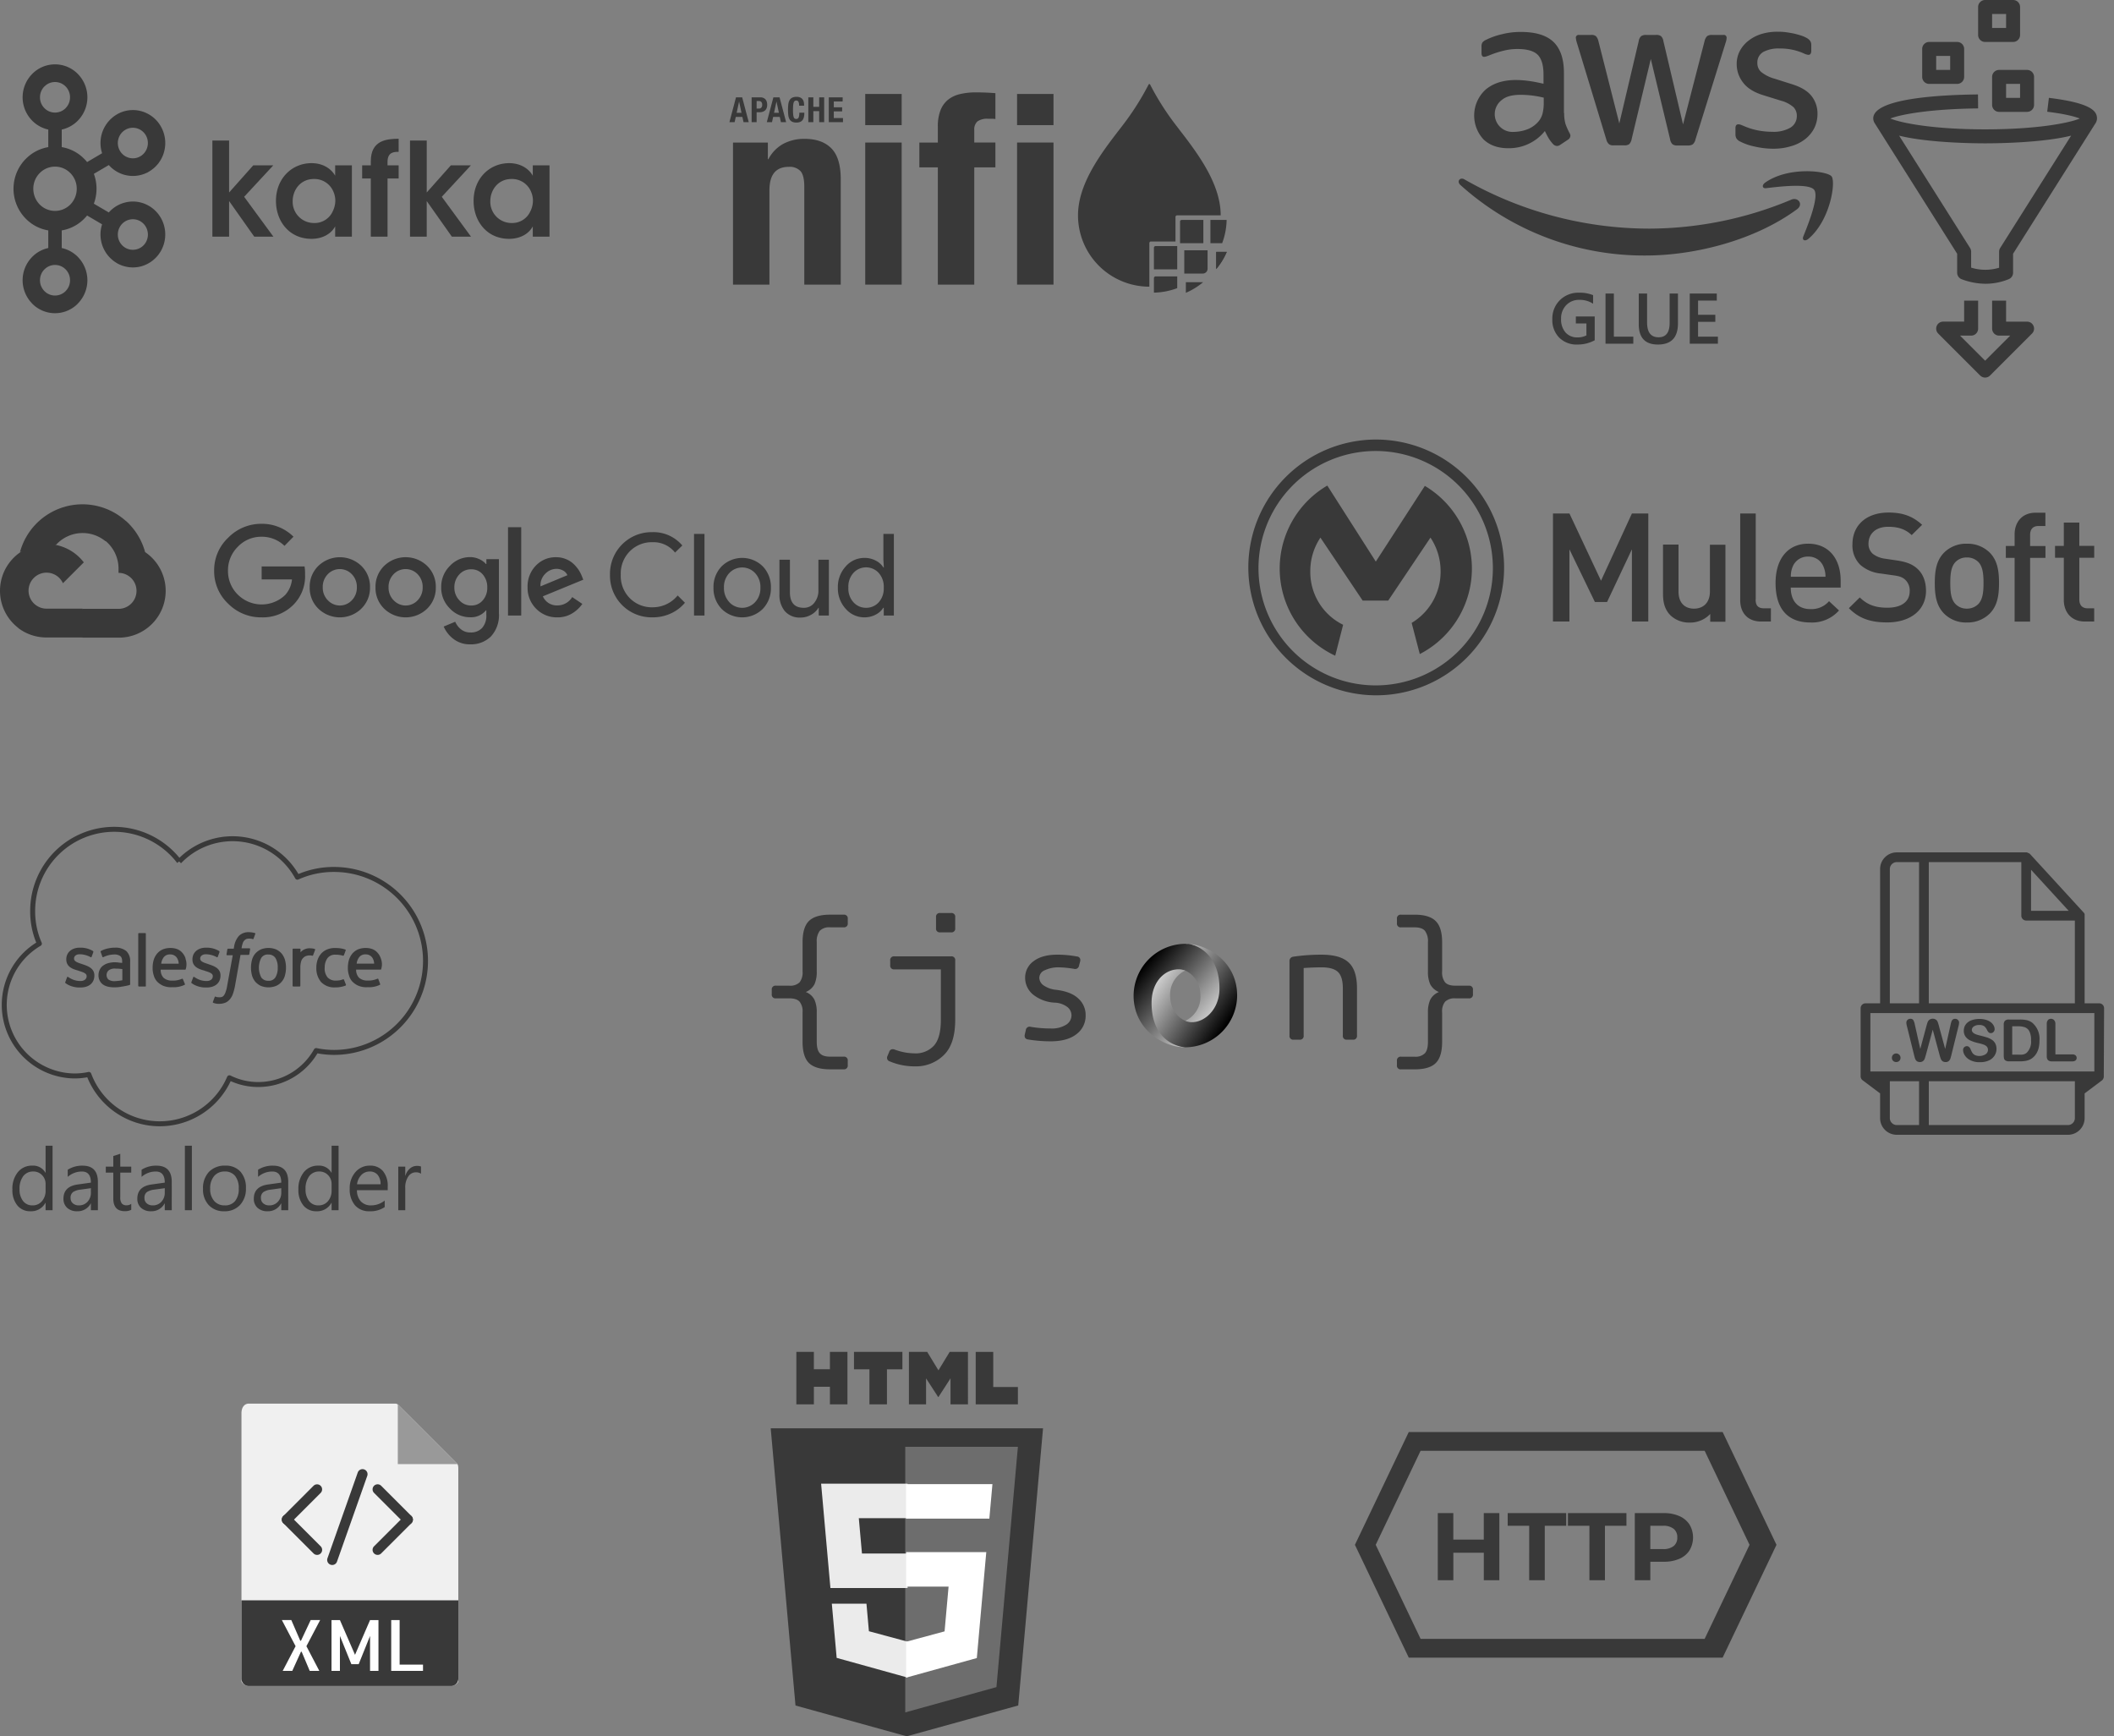 <?xml version="1.0" encoding="UTF-8"?> <svg xmlns="http://www.w3.org/2000/svg" xmlns:xlink="http://www.w3.org/1999/xlink" width="767" height="629.968" viewBox="0 0 767 629.968"><rect x="0" y="0" width="767" height="629.968" fill="#808080" stroke="none"/><defs><linearGradient id="linear-gradient" x1="0.158" y1="0.147" x2="0.91" y2="0.852" gradientUnits="objectBoundingBox"><stop offset="0"></stop><stop offset="1" stop-color="#fff"></stop></linearGradient><linearGradient id="linear-gradient-2" x1="0.821" y1="0.852" x2="-0.031" y2="0.148" xlink:href="#linear-gradient"></linearGradient><clipPath id="clip-path"><path id="Path_1946" data-name="Path 1946" d="M.473.38H314.918V93.17H.473Z" transform="translate(-0.473 -0.38)" fill="#393939"></path></clipPath></defs><g id="Group_605" data-name="Group 605" transform="translate(-167.857 -1162.499)"><g id="html" transform="translate(447.485 1653)"><path id="polygon3028" d="M527.379,100.62l-9,100.55-40.463,11.185-40.351-11.169L428.571,100.62Z" transform="translate(-428.571 -72.888)" fill="#393939"></path><path id="polygon3030" d="M609.938,227.257l33.082-9.172,7.783-87.191H609.938Z" transform="translate(-561.117 -96.465)" fill="#6d6d6d"></path><path id="polygon3032" d="M509.749,188.821h17.706V176.3H496.07l.3,3.358,3.076,34.49h28.008V201.637H510.892Z" transform="translate(-477.783 -128.488)" fill="#ebebeb"></path><path id="polygon3034" d="M522.911,336.333H510.347l1.754,19.652,25.638,7.117.058-.016V350.064l-.055.015L523.8,346.315Z" transform="translate(-488.171 -244.97)" fill="#ebebeb"></path><g id="Group_535" data-name="Group 535" transform="translate(9.302)"><path id="path3036" d="M462.32,0h6.36V6.284h5.82V0h6.361V19.03H474.5V12.657h-5.818V19.03h-6.36V0Z" transform="translate(-462.32)" fill="#393939"></path><path id="path3038" d="M545.215,6.31h-5.6V0h17.562V6.31h-5.6V19.03h-6.361V6.31Z" transform="translate(-518.701)" fill="#393939"></path><path id="path3040" d="M613.449,0h6.632l4.08,6.686L628.236,0h6.635V19.03h-6.334V9.6l-4.376,6.766h-.109L619.672,9.6v9.43h-6.223Z" transform="translate(-572.604)" fill="#393939"></path><path id="path3042" d="M702.658,0h6.362V12.739h8.945v6.29H702.658Z" transform="translate(-637.584)" fill="#393939"></path></g><path id="polygon3044" d="M609.781,280.733h15.412l-1.453,16.232-13.959,3.768v13.021l25.658-7.111.189-2.115,2.941-32.95.306-3.361H609.781Z" transform="translate(-560.659 -195.566)" fill="#fff"></path><path id="polygon3046" d="M609.781,188.79v.031h30.232l.251-2.813.57-6.345.3-3.358H609.781Z" transform="translate(-560.686 -128.335)" fill="#fff"></path></g><g id="salesforce" transform="translate(168.498 1462.494)"><path id="Path_2720" data-name="Path 2720" d="M75.173,110.072A28.2,28.2,0,0,1,64.091,107.8,28.493,28.493,0,0,1,48.9,92.3a25.714,25.714,0,0,1-4.614.419h-.065A26.678,26.678,0,0,1,30.383,43.437a29.738,29.738,0,0,1-2.2-11.455A30.5,30.5,0,0,1,58.634,1.432h.051A30.685,30.685,0,0,1,82.334,12.668a27.675,27.675,0,0,1,43.174,5.885,32.923,32.923,0,0,1,12.917-2.562,34.092,34.092,0,0,1,0,68.185,33.275,33.275,0,0,1-6.013-.561,25.055,25.055,0,0,1-21.446,12.213,24.377,24.377,0,0,1-10.044-2.134A28.417,28.417,0,0,1,75.173,110.072Zm-25.7-19.708a.9.9,0,0,1,.845.588,26.557,26.557,0,0,0,49.328,1.177.9.9,0,0,1,1.231-.454,22.537,22.537,0,0,0,10.083,2.35,23.249,23.249,0,0,0,20.206-11.86.9.9,0,0,1,.969-.442,31.446,31.446,0,0,0,6.291.65,32.288,32.288,0,1,0,0-64.576h-.129a31.167,31.167,0,0,0-12.8,2.732.9.9,0,0,1-1.16-.4,25.871,25.871,0,0,0-41.422-5.485l-.685-.654-.711.542a28.862,28.862,0,0,0-22.827-11.3h-.047A28.7,28.7,0,0,0,29.987,31.985a27.98,27.98,0,0,0,2.359,11.461.9.9,0,0,1-.37,1.139,24.874,24.874,0,0,0,12.261,46.33h.056a23.885,23.885,0,0,0,4.986-.53.911.911,0,0,1,.19-.023Z" transform="translate(-17.873 -1.432)" fill="#393939"></path><path id="Path_2721" data-name="Path 2721" d="M132.71,232.708a.3.3,0,0,0,.064.366c.3.183.549.366.851.549a9.1,9.1,0,0,0,4.576,1.035c3.113,0,5.059-1.648,5.059-4.33v-.064c0-2.5-2.2-3.359-4.274-4.031l-.229-.092c-1.529-.485-2.865-.915-2.865-1.95v-.064c0-.851.8-1.529,2.013-1.529a8.544,8.544,0,0,1,3.964,1.035.284.284,0,0,0,.4-.064v-.064c.064-.183.613-1.581.613-1.712a.348.348,0,0,0-.119-.366,8.711,8.711,0,0,0-4.512-1.218h-.3c-2.865,0-4.879,1.712-4.879,4.21v.064c0,2.627,2.2,3.478,4.275,4.031l.3.119c1.529.485,2.811.851,2.811,1.9v.064c0,.979-.852,1.712-2.2,1.712a7.328,7.328,0,0,1-4.031-1.163c-.247-.119-.366-.247-.485-.3a.285.285,0,0,0-.4.064v.064Z" transform="translate(-109.664 -176.369)" fill="#393939"></path><path id="Path_2722" data-name="Path 2722" d="M361.041,232.709a.3.3,0,0,0,.064.366c.3.183.549.366.852.549a9.1,9.1,0,0,0,4.577,1.035c3.113,0,5.059-1.648,5.059-4.33v-.064c0-2.5-2.2-3.359-4.275-4.031l-.22-.092c-1.529-.485-2.865-.915-2.865-1.949v-.064c0-.851.8-1.529,2.014-1.529a8.542,8.542,0,0,1,3.963,1.035.283.283,0,0,0,.4-.064v-.064c.064-.183.614-1.581.614-1.712a.349.349,0,0,0-.119-.366,8.721,8.721,0,0,0-4.512-1.218h-.3c-2.865,0-4.878,1.712-4.878,4.21v.064c0,2.627,2.2,3.478,4.274,4.031l.3.119c1.529.485,2.811.851,2.811,1.9v.064c0,.979-.851,1.712-2.2,1.712a7.329,7.329,0,0,1-4.031-1.163c-.247-.119-.366-.247-.485-.3a.285.285,0,0,0-.4.064v.064Z" transform="translate(-292.236 -176.369)" fill="#393939"></path><path id="Path_2723" data-name="Path 2723" d="M481.4,225.066a6.609,6.609,0,0,0-1.163-2.261,6.3,6.3,0,0,0-2.014-1.529,7.461,7.461,0,0,0-5.612,0,6.276,6.276,0,0,0-2.014,1.529,5.691,5.691,0,0,0-1.163,2.261,10.992,10.992,0,0,0,0,5.612,6.6,6.6,0,0,0,1.163,2.261,6.28,6.28,0,0,0,2.014,1.529,7.458,7.458,0,0,0,5.612,0,5.488,5.488,0,0,0,2.014-1.529,5.675,5.675,0,0,0,1.163-2.261,10.436,10.436,0,0,0,.366-2.81,10.072,10.072,0,0,0-.366-2.811m-2.627,2.81a6.456,6.456,0,0,1-.851,3.543,2.747,2.747,0,0,1-2.563,1.218,2.924,2.924,0,0,1-2.563-1.218,7.755,7.755,0,0,1,0-7.076,2.746,2.746,0,0,1,2.563-1.218,2.925,2.925,0,0,1,2.563,1.218,6.317,6.317,0,0,1,.851,3.543" transform="translate(-378.649 -176.781)" fill="#393939"></path><path id="Path_2724" data-name="Path 2724" d="M597.411,232.329a.246.246,0,0,0-.292-.183h0a7.154,7.154,0,0,1-1.217.366,9.973,9.973,0,0,1-1.4.119,4.008,4.008,0,0,1-2.993-1.1,4.979,4.979,0,0,1-1.1-3.6,5.691,5.691,0,0,1,.979-3.414,3.36,3.36,0,0,1,2.929-1.282,9.348,9.348,0,0,1,2.746.367.266.266,0,0,0,.3-.183c.247-.613.43-1.1.668-1.767a.247.247,0,0,0-.165-.3h0a9.4,9.4,0,0,0-1.767-.43,17.327,17.327,0,0,0-1.949-.119,7.4,7.4,0,0,0-2.929.549,5.971,5.971,0,0,0-2.134,1.529,6.806,6.806,0,0,0-1.282,2.261,8.457,8.457,0,0,0-.43,2.811,7.687,7.687,0,0,0,1.712,5.191,6.622,6.622,0,0,0,5.19,1.949,10.062,10.062,0,0,0,3.726-.668.284.284,0,0,0,.119-.3Z" transform="translate(-473.239 -176.841)" fill="#393939"></path><path id="Path_2725" data-name="Path 2725" d="M656.414,224.6a5.489,5.489,0,0,0-1.163-2.078,4.669,4.669,0,0,0-1.711-1.282,6.626,6.626,0,0,0-2.563-.485,7.181,7.181,0,0,0-2.929.549,5.69,5.69,0,0,0-2.014,1.529,7.01,7.01,0,0,0-1.217,2.316,10.373,10.373,0,0,0-.366,2.811,8.243,8.243,0,0,0,.43,2.811,5.207,5.207,0,0,0,1.282,2.261,6.935,6.935,0,0,0,2.2,1.465,7.53,7.53,0,0,0,3.232.485,9.231,9.231,0,0,0,4.457-.851c.119-.064.183-.119.064-.43l-.613-1.648a.2.2,0,0,0-.244-.147h-.064a8.31,8.31,0,0,1-3.662.668,4.47,4.47,0,0,1-3.048-1.034,4.139,4.139,0,0,1-1.035-2.93H656.3a.237.237,0,0,0,.247-.228h0a5.8,5.8,0,0,0-.119-3.78m-8.788,1.831a4.873,4.873,0,0,1,.732-2.078,2.747,2.747,0,0,1,2.5-1.281,2.857,2.857,0,0,1,2.5,1.281,4.377,4.377,0,0,1,.613,2.078Z" transform="translate(-518.877 -176.801)" fill="#393939"></path><path id="Path_2726" data-name="Path 2726" d="M302.935,224.6a5.492,5.492,0,0,0-1.163-2.078,4.663,4.663,0,0,0-1.711-1.281,6.628,6.628,0,0,0-2.563-.485,7.186,7.186,0,0,0-2.929.549,5.691,5.691,0,0,0-2.014,1.529,7.017,7.017,0,0,0-1.217,2.316,10.39,10.39,0,0,0-.366,2.81,8.232,8.232,0,0,0,.43,2.811,5.189,5.189,0,0,0,1.281,2.261,6.94,6.94,0,0,0,2.2,1.465,7.528,7.528,0,0,0,3.231.485,9.234,9.234,0,0,0,4.458-.851c.119-.064.183-.119.064-.43l-.687-1.629a.2.2,0,0,0-.243-.147h-.068a8.3,8.3,0,0,1-3.661.668,4.462,4.462,0,0,1-3.048-1.034,4.135,4.135,0,0,1-1.034-2.929h8.852a.237.237,0,0,0,.247-.228h0a5.794,5.794,0,0,0-.119-3.78m-8.787,1.83a4.887,4.887,0,0,1,.732-2.078,2.747,2.747,0,0,1,2.5-1.281,2.857,2.857,0,0,1,2.5,1.281,4.38,4.38,0,0,1,.613,2.078Z" transform="translate(-236.236 -176.801)" fill="#393939"></path><path id="Path_2727" data-name="Path 2727" d="M200.184,225.485c-.366,0-.8-.064-1.4-.064a9.082,9.082,0,0,0-2.2.3,5.638,5.638,0,0,0-1.831.851,3.734,3.734,0,0,0-1.282,1.465,4.455,4.455,0,0,0-.485,2.014,4.1,4.1,0,0,0,.43,2.014,3.658,3.658,0,0,0,1.163,1.4,5.035,5.035,0,0,0,1.83.8,9.02,9.02,0,0,0,2.317.247,12.911,12.911,0,0,0,2.682-.247c.851-.119,1.949-.367,2.261-.43a3.925,3.925,0,0,0,.613-.183.247.247,0,0,0,.183-.293v-8.109a4.99,4.99,0,0,0-1.4-3.908,6.173,6.173,0,0,0-4.092-1.218,10.511,10.511,0,0,0-2.38.247,8.66,8.66,0,0,0-2.746.979.274.274,0,0,0-.064.366l.613,1.712a.2.2,0,0,0,.243.147h.068a.192.192,0,0,0,.119-.064,9.313,9.313,0,0,1,3.818-.915,3.659,3.659,0,0,1,2.2.553c.485.366.733.915.733,2.134v.366l-1.4-.119m-3.478,6.224a1.679,1.679,0,0,1-.485-.549,2.28,2.28,0,0,1,.485-2.865,3.727,3.727,0,0,1,2.563-.613,16.2,16.2,0,0,1,2.38.183v4.031a15.868,15.868,0,0,1-2.38.3,3.952,3.952,0,0,1-2.563-.485" transform="translate(-157.888 -176.283)" fill="#393939"></path><path id="Path_2728" data-name="Path 2728" d="M552.55,221.851a.219.219,0,0,0-.1-.292h0a5.4,5.4,0,0,0-1.465-.247,4.426,4.426,0,0,0-2.26.366,3.862,3.862,0,0,0-1.465,1.1v-1.1a.266.266,0,0,0-.247-.247h-2.378a.266.266,0,0,0-.247.247v13.236a.266.266,0,0,0,.247.247h2.317a.266.266,0,0,0,.247-.247v-6.59a7.939,7.939,0,0,1,.3-2.316,2.75,2.75,0,0,1,.8-1.281,2.554,2.554,0,0,1,1.1-.668,3.923,3.923,0,0,1,2.142-.064.275.275,0,0,0,.3-.237h0c.183-.43.613-1.647.733-1.9" transform="translate(-438.867 -177.232)" fill="#393939"></path><path id="Path_2729" data-name="Path 2729" d="M415.215,192.424l-.851-.183a6.834,6.834,0,0,0-1.217-.119,4.878,4.878,0,0,0-3.726,1.344,7.705,7.705,0,0,0-1.767,4.031l-.119.613h-2.012a.321.321,0,0,0-.3.247l-.3,1.831a.265.265,0,0,0,.21.3h2.05l-2.014,11.039a11.388,11.388,0,0,1-.549,2.2,4.189,4.189,0,0,1-.613,1.281,1.557,1.557,0,0,1-.8.613,2.845,2.845,0,0,1-1.034.119c-.183,0-.485-.064-.733-.064a1.627,1.627,0,0,1-.484-.183.257.257,0,0,0-.3.119c-.064.183-.613,1.648-.668,1.767a.275.275,0,0,0,.119.366,6.3,6.3,0,0,0,.8.247,4.985,4.985,0,0,0,1.281.119,6.1,6.1,0,0,0,2.2-.366,4.279,4.279,0,0,0,1.648-1.163,6.139,6.139,0,0,0,1.162-1.95,20.755,20.755,0,0,0,.8-2.993L410,200.351h2.892a.321.321,0,0,0,.3-.247l.3-1.831a.266.266,0,0,0-.21-.3h-2.9a8.969,8.969,0,0,1,.485-2.014,2.166,2.166,0,0,1,.613-.915,2.559,2.559,0,0,1,.732-.485,4.744,4.744,0,0,1,.98-.119c.247,0,.549.064.732.064a1.219,1.219,0,0,1,.43.119c.3.064.3,0,.366-.119l.669-1.831c.064-.119-.119-.183-.183-.247" transform="translate(-323.38 -153.897)" fill="#393939"></path><path id="Path_2730" data-name="Path 2730" d="M267.755,212.911a.266.266,0,0,1-.247.247h-2.316a.266.266,0,0,1-.247-.247V194.02a.265.265,0,0,1,.247-.247h2.261a.265.265,0,0,1,.247.247v18.911Z" transform="translate(-215.427 -155.226)" fill="#393939"></path><path id="Path_1960" data-name="Path 1960" d="M16.448-6.206H13.916V-8.892h-.062A5.844,5.844,0,0,1,8.42-5.836,5.9,5.9,0,0,1,3.658-7.958,8.708,8.708,0,0,1,1.875-13.74a9.473,9.473,0,0,1,1.976-6.283,6.517,6.517,0,0,1,5.264-2.362,5.067,5.067,0,0,1,4.739,2.563h.062v-9.787h2.532Zm-2.532-7.148v-2.331a4.522,4.522,0,0,0-1.266-3.242,4.246,4.246,0,0,0-3.211-1.328,4.372,4.372,0,0,0-3.643,1.7,7.441,7.441,0,0,0-1.328,4.693A6.693,6.693,0,0,0,5.742-9.549,4.163,4.163,0,0,0,9.161-7.966,4.324,4.324,0,0,0,12.6-9.494,5.694,5.694,0,0,0,13.916-13.354ZM32.889-6.206H30.357v-2.47H30.3a5.3,5.3,0,0,1-4.863,2.84,5.2,5.2,0,0,1-3.7-1.25A4.332,4.332,0,0,1,20.4-10.405q0-4.431,5.218-5.156l4.739-.664q0-4.029-3.257-4.029a7.782,7.782,0,0,0-5.156,1.945V-20.9a9.8,9.8,0,0,1,5.372-1.482q5.573,0,5.573,5.9Zm-2.532-8-3.813.525a6.191,6.191,0,0,0-2.655.872,2.515,2.515,0,0,0-.9,2.215A2.413,2.413,0,0,0,23.819-8.7a3.191,3.191,0,0,0,2.2.733,4.064,4.064,0,0,0,3.111-1.32,4.716,4.716,0,0,0,1.227-3.342ZM44.992-6.361a4.881,4.881,0,0,1-2.362.494q-4.153,0-4.153-4.631v-9.355H35.76v-2.161h2.717v-3.859l2.532-.818v4.678h3.983v2.161H41.009v8.907a3.693,3.693,0,0,0,.54,2.269A2.156,2.156,0,0,0,43.34-8a2.662,2.662,0,0,0,1.652-.525Zm14.7.154H57.156v-2.47h-.062a5.3,5.3,0,0,1-4.863,2.84,5.2,5.2,0,0,1-3.7-1.25A4.332,4.332,0,0,1,47.2-10.405q0-4.431,5.218-5.156l4.739-.664q0-4.029-3.257-4.029a7.782,7.782,0,0,0-5.156,1.945V-20.9a9.8,9.8,0,0,1,5.372-1.482q5.573,0,5.573,5.9Zm-2.532-8-3.813.525a6.191,6.191,0,0,0-2.655.872,2.515,2.515,0,0,0-.9,2.215A2.413,2.413,0,0,0,50.618-8.7a3.191,3.191,0,0,0,2.2.733,4.064,4.064,0,0,0,3.111-1.32,4.716,4.716,0,0,0,1.227-3.342Zm9.834,8H64.458v-23.4H66.99Zm11.732.37a7.332,7.332,0,0,1-5.6-2.215,8.205,8.205,0,0,1-2.092-5.874,8.548,8.548,0,0,1,2.177-6.221,7.825,7.825,0,0,1,5.882-2.238,7.09,7.09,0,0,1,5.519,2.177A8.631,8.631,0,0,1,86.6-14.172a8.493,8.493,0,0,1-2.138,6.059A7.492,7.492,0,0,1,78.722-5.836Zm.185-14.418a4.815,4.815,0,0,0-3.859,1.66,6.816,6.816,0,0,0-1.42,4.577,6.446,6.446,0,0,0,1.436,4.431,4.879,4.879,0,0,0,3.844,1.621,4.628,4.628,0,0,0,3.774-1.59A6.9,6.9,0,0,0,84-14.079a7.018,7.018,0,0,0-1.32-4.569A4.608,4.608,0,0,0,78.907-20.254ZM101.955-6.206H99.424v-2.47h-.062A5.3,5.3,0,0,1,94.5-5.836a5.2,5.2,0,0,1-3.7-1.25,4.332,4.332,0,0,1-1.335-3.319q0-4.431,5.218-5.156l4.739-.664q0-4.029-3.257-4.029a7.782,7.782,0,0,0-5.156,1.945V-20.9a9.8,9.8,0,0,1,5.372-1.482q5.573,0,5.573,5.9Zm-2.532-8-3.813.525a6.191,6.191,0,0,0-2.655.872,2.515,2.515,0,0,0-.9,2.215A2.413,2.413,0,0,0,92.886-8.7a3.191,3.191,0,0,0,2.2.733A4.064,4.064,0,0,0,98.2-9.286a4.716,4.716,0,0,0,1.227-3.342Zm20.794,8h-2.532V-8.892h-.062a5.844,5.844,0,0,1-5.434,3.057,5.9,5.9,0,0,1-4.762-2.123,8.708,8.708,0,0,1-1.783-5.781,9.473,9.473,0,0,1,1.976-6.283,6.517,6.517,0,0,1,5.264-2.362,5.067,5.067,0,0,1,4.739,2.563h.062v-9.787h2.532Zm-2.532-7.148v-2.331a4.522,4.522,0,0,0-1.266-3.242,4.246,4.246,0,0,0-3.211-1.328,4.372,4.372,0,0,0-3.643,1.7,7.441,7.441,0,0,0-1.328,4.693,6.693,6.693,0,0,0,1.274,4.315,4.163,4.163,0,0,0,3.419,1.582,4.324,4.324,0,0,0,3.435-1.528A5.694,5.694,0,0,0,117.686-13.354Zm20.362-.123H126.887a5.913,5.913,0,0,0,1.42,4.075,4.9,4.9,0,0,0,3.736,1.436,7.767,7.767,0,0,0,4.909-1.76v2.377a9.175,9.175,0,0,1-5.511,1.513,6.681,6.681,0,0,1-5.264-2.154,8.814,8.814,0,0,1-1.914-6.059,8.644,8.644,0,0,1,2.092-6.013,6.707,6.707,0,0,1,5.195-2.323,5.943,5.943,0,0,1,4.8,2.007,8.367,8.367,0,0,1,1.7,5.573Zm-2.593-2.146a5.151,5.151,0,0,0-1.057-3.412,3.6,3.6,0,0,0-2.895-1.22,4.09,4.09,0,0,0-3.041,1.281,5.815,5.815,0,0,0-1.544,3.35Zm14.665-3.828a3.1,3.1,0,0,0-1.914-.509,3.231,3.231,0,0,0-2.709,1.528,7.066,7.066,0,0,0-1.088,4.168v8.058h-2.532V-22.014h2.532v3.257h.062a5.52,5.52,0,0,1,1.652-2.6,3.767,3.767,0,0,1,2.485-.934,4.133,4.133,0,0,1,1.513.216Z" transform="translate(1.984 145.311)" fill="#393939"></path></g><g id="Group_438" data-name="Group 438" transform="translate(697.096 1162.499)"><g id="Group_437" data-name="Group 437" transform="translate(0 11.506)"><path id="Path_2417" data-name="Path 2417" d="M94.75,139.593a13.666,13.666,0,0,0,.5,4.02,24.175,24.175,0,0,0,1.445,3.252,1.965,1.965,0,0,1,.316,1.039,1.788,1.788,0,0,1-.858,1.355l-2.845,1.9a2.166,2.166,0,0,1-1.174.406,2.078,2.078,0,0,1-1.355-.632,13.973,13.973,0,0,1-1.626-2.123c-.452-.768-.9-1.626-1.4-2.665a16.684,16.684,0,0,1-13.278,6.233c-3.794,0-6.82-1.084-9.033-3.252a12.741,12.741,0,0,1,.768-17.976c2.755-2.349,6.413-3.523,11.065-3.523a35.756,35.756,0,0,1,4.787.361c1.671.226,3.387.587,5.194.994v-3.3c0-3.433-.723-5.826-2.123-7.226-1.445-1.4-3.884-2.078-7.361-2.078a20.552,20.552,0,0,0-4.879.587,35.986,35.986,0,0,0-4.877,1.536,13.016,13.016,0,0,1-1.581.587,2.77,2.77,0,0,1-.723.135c-.632,0-.948-.452-.948-1.4V115.61a2.858,2.858,0,0,1,.316-1.581,3.378,3.378,0,0,1,1.265-.948,26.005,26.005,0,0,1,5.69-2.032,27.389,27.389,0,0,1,7.046-.858c5.374,0,9.3,1.219,11.833,3.658,2.484,2.439,3.749,6.142,3.749,11.111v14.633Zm-18.336,6.865a14.637,14.637,0,0,0,4.652-.813,10.064,10.064,0,0,0,4.291-2.891,7.169,7.169,0,0,0,1.536-2.891,16.214,16.214,0,0,0,.452-3.929v-1.9a37.708,37.708,0,0,0-4.155-.768A34.031,34.031,0,0,0,78.942,133c-3.026,0-5.239.587-6.729,1.807a6.453,6.453,0,0,0,4.2,11.653Zm36.267,4.878a2.521,2.521,0,0,1-1.716-.452,3.681,3.681,0,0,1-.948-1.761L99.4,114.21a7.911,7.911,0,0,1-.4-1.81.991.991,0,0,1,1.084-1.129h4.426a2.5,2.5,0,0,1,1.761.452,3.7,3.7,0,0,1,.9,1.761l7.588,29.9,7.046-29.9a3.168,3.168,0,0,1,.858-1.761,3.107,3.107,0,0,1,1.807-.452h3.613a2.718,2.718,0,0,1,1.807.452,3.043,3.043,0,0,1,.858,1.761l7.136,30.26,7.814-30.26a3.873,3.873,0,0,1,.9-1.761,2.947,2.947,0,0,1,1.761-.452h4.2a1,1,0,0,1,1.129,1.129,4.5,4.5,0,0,1-.09.723,6.424,6.424,0,0,1-.316,1.129L142.4,149.168a3.463,3.463,0,0,1-.948,1.761,2.89,2.89,0,0,1-1.716.452H135.85a2.718,2.718,0,0,1-1.807-.452,3.2,3.2,0,0,1-.858-1.807l-7-29.131-6.955,29.086a3.525,3.525,0,0,1-.858,1.807,2.8,2.8,0,0,1-1.807.452Zm58.037,1.219a29.887,29.887,0,0,1-6.955-.813,20.546,20.546,0,0,1-5.194-1.807,3.254,3.254,0,0,1-1.4-1.265,3.188,3.188,0,0,1-.271-1.265v-2.3c0-.948.361-1.4,1.039-1.4a2.557,2.557,0,0,1,.813.136c.271.09.677.271,1.129.452a24.566,24.566,0,0,0,4.968,1.581,27.123,27.123,0,0,0,5.375.542,12.186,12.186,0,0,0,6.594-1.49,4.864,4.864,0,0,0,2.349-4.291,4.4,4.4,0,0,0-1.219-3.162,11.332,11.332,0,0,0-4.562-2.349l-6.549-2.032c-3.3-1.039-5.736-2.574-7.226-4.607a10.761,10.761,0,0,1-2.258-6.549,10.052,10.052,0,0,1,1.219-5.013,11.613,11.613,0,0,1,3.252-3.7,14.334,14.334,0,0,1,4.7-2.349,19.684,19.684,0,0,1,5.691-.768,22.671,22.671,0,0,1,3.026.181c1.039.135,1.987.316,2.936.5.9.226,1.761.452,2.574.723a9.863,9.863,0,0,1,1.9.813A3.906,3.906,0,0,1,184,113.442a2.434,2.434,0,0,1,.406,1.49v2.123c0,.948-.361,1.445-1.039,1.445a4.7,4.7,0,0,1-1.716-.542,20.662,20.662,0,0,0-8.672-1.761,11.657,11.657,0,0,0-6.007,1.265,4.361,4.361,0,0,0-2.123,4.02,4.265,4.265,0,0,0,1.355,3.207,13.49,13.49,0,0,0,4.968,2.484l6.413,2.032c3.252,1.039,5.6,2.484,7,4.336a10.22,10.22,0,0,1,2.078,6.323,11.611,11.611,0,0,1-1.174,5.239,12.147,12.147,0,0,1-3.3,3.975,14.559,14.559,0,0,1-5.013,2.529,21.482,21.482,0,0,1-6.459.948Z" transform="translate(-56.481 -110.105)" fill="#393939"></path><path id="Path_2418" data-name="Path 2418" d="M172.437,235.971c-14.859,10.975-36.448,16.8-55.011,16.8a99.519,99.519,0,0,1-67.16-25.608c-1.4-1.265-.135-2.981,1.535-1.987a135.444,135.444,0,0,0,67.205,17.84,134.11,134.11,0,0,0,51.262-10.478C172.753,231.409,174.876,234.164,172.437,235.971Zm6.188-7.046c-1.9-2.439-12.555-1.174-17.388-.587-1.445.181-1.671-1.084-.361-2.032,8.491-5.962,22.447-4.245,24.073-2.258,1.626,2.032-.452,15.988-8.4,22.673-1.219,1.039-2.394.5-1.852-.858,1.8-4.472,5.824-14.544,3.927-16.938Z" transform="translate(-49.665 -171.571)" fill="#393939"></path></g><path id="ec2" d="M16.453-1.244A13.026,13.026,0,0,1,10.118.3,8.818,8.818,0,0,1,3.58-2.209a9.018,9.018,0,0,1-2.5-6.652A9.348,9.348,0,0,1,3.815-15.8a9.464,9.464,0,0,1,6.951-2.71,12.944,12.944,0,0,1,5.1.889v3.11a8.785,8.785,0,0,0-4.989-1.4A6.353,6.353,0,0,0,6.113-13.99a6.83,6.83,0,0,0-1.86,4.964,7.153,7.153,0,0,0,1.6,4.932,5.52,5.52,0,0,0,4.342,1.8,6.872,6.872,0,0,0,3.25-.724V-7.351H9.61V-9.89h6.843ZM30.456,0H20.376V-18.205H23.4V-2.552h7.059Zm16.2-7.363Q46.655.3,39.394.3q-6.957,0-6.957-7.376V-18.205h3.021V-7.693q0,5.357,4.164,5.357,4.012,0,4.012-5.167v-10.7h3.021ZM61.153,0H50.934V-18.205h9.813v2.564H53.955v5.154h6.259v2.552H53.955v5.383h7.2Z" transform="translate(32.899 124.707)" fill="#393939"></path><g id="aws-glue" transform="translate(150.411)"><path id="Path_1959" data-name="Path 1959" d="M99.632,66.969h5.074V61.895H99.632Zm-5.074,2.537V59.358a2.537,2.537,0,0,1,2.537-2.537h10.147a2.537,2.537,0,0,1,2.537,2.537V69.505a2.537,2.537,0,0,1-2.537,2.537H97.095a2.537,2.537,0,0,1-2.537-2.537Zm25.369-17.758H125V46.674h-5.074v5.074Zm-5.074,2.537V44.137A2.537,2.537,0,0,1,117.39,41.6h10.147a2.537,2.537,0,0,1,2.537,2.537V54.284a2.537,2.537,0,0,1-2.537,2.537H117.39a2.537,2.537,0,0,1-2.537-2.537ZM125,77.116h5.074V72.042H125v5.074Zm-2.537-10.147h10.147a2.537,2.537,0,0,1,2.537,2.537V79.653a2.537,2.537,0,0,1-2.537,2.537H122.463a2.537,2.537,0,0,1-2.537-2.537V69.505a2.537,2.537,0,0,1,2.537-2.537ZM117.39,93.605c-4.467,0-20.665-.19-31.2-2.78l25.736,40.747a2.558,2.558,0,0,1,.391,1.355V138.7a17.251,17.251,0,0,0,10.147.041v-5.817a2.558,2.558,0,0,1,.391-1.355L148.59,90.825c-10.536,2.59-26.734,2.78-31.2,2.78ZM77.445,86.482a3.351,3.351,0,0,1-.645-1.915c0-7.217,23.806-8.552,38-8.706l.053,5.074c-17.433.19-28.085,2.179-31.84,3.661,3.983,1.664,15.716,3.937,34.379,3.937,18.616,0,30.333-2.26,34.347-3.922-1.639-.662-5.033-1.641-11.822-2.471l.614-5.036c15.379,1.877,17.451,4.825,17.451,7.463a3.351,3.351,0,0,1-.645,1.915l-29.8,47.181v6.875a2.537,2.537,0,0,1-1.59,2.355,22.3,22.3,0,0,1-8.39,1.664,24.908,24.908,0,0,1-8.655-1.639,2.539,2.539,0,0,1-1.659-2.38v-6.875l-29.8-47.181Zm57.51,73.378a2.537,2.537,0,0,1-.551,2.765l-15.221,15.221a2.534,2.534,0,0,1-3.586,0l-15.221-15.221a2.537,2.537,0,0,1,1.793-4.33h7.611v-7.611h5.074v10.147a2.537,2.537,0,0,1-2.537,2.537h-4.023l9.1,9.1,9.1-9.1h-4.023a2.537,2.537,0,0,1-2.537-2.537V150.685H125V158.3h7.611a2.538,2.538,0,0,1,2.344,1.565Z" transform="translate(-76.8 -41.6)" fill="#393939"></path></g></g><g id="http" transform="translate(659.448 1682.068)"><path id="Path_1917" data-name="Path 1917" d="M133.419,0H19.534L0,40.926,19.534,81.852H133.419l19.534-40.926Zm-6.528,75.042H23.827L7.543,40.926,23.827,6.81H126.891l16.284,34.116Z" fill="#393939"></path><path id="Path_1919" data-name="Path 1919" d="M95.8,71.89V96.253h-5.64V86.259H79.112v9.99H73.46V71.89H79.1V81.5h11.05V71.89Z" transform="translate(-43.396 -42.468)" fill="#393939"></path><path id="Path_1920" data-name="Path 1920" d="M143.246,76.486h-7.8v-4.6h21.228v4.6H148.9V96.253h-5.656Z" transform="translate(-80.016 -42.468)" fill="#393939"></path><path id="Path_1921" data-name="Path 1921" d="M196.646,76.486h-7.8v-4.6h21.228v4.6h-7.8V96.253h-5.635Z" transform="translate(-111.561 -42.468)" fill="#393939"></path><path id="Path_1922" data-name="Path 1922" d="M264.286,72.965a8.369,8.369,0,0,1,3.683,3.061,9.2,9.2,0,0,1,0,9.38,8.21,8.21,0,0,1-3.683,3.061,13.731,13.731,0,0,1-5.623,1.06h-4.911v6.72H248.12V71.885h10.543a13.526,13.526,0,0,1,5.623,1.08Zm-2.071,10.874a3.818,3.818,0,0,0,1.322-3.114,3.858,3.858,0,0,0-1.322-3.147,5.931,5.931,0,0,0-3.863-1.1h-4.6v8.455h4.6A5.918,5.918,0,0,0,262.215,83.839Z" transform="translate(-146.575 -42.463)" fill="#393939"></path></g><g id="xml" transform="translate(255.464 1671.761)"><path id="Path_1923" data-name="Path 1923" d="M62.279,0H9.177C7.7,0,6.5,1.2,6.5,3.524v97.111c0,.631,1.2,1.83,2.677,1.83H82.5c1.478,0,2.677-1.2,2.677-1.83V23.746c0-1.273-.17-1.683-.47-1.985L63.417.47A1.617,1.617,0,0,0,62.279,0Z" transform="translate(-6.5)" fill="#f0f0f0"></path><path id="Path_1924" data-name="Path 1924" d="M37.5.151v21.68H59.18Z" transform="translate(19.221 0.125)" fill="#999"></path><path id="Path_1925" data-name="Path 1925" d="M82.5,70.105H9.177A2.677,2.677,0,0,1,6.5,67.428V39H85.178V67.428A2.677,2.677,0,0,1,82.5,70.105Z" transform="translate(-6.5 32.359)" fill="#393939"></path><g id="Group_1531" data-name="Group 1531" transform="translate(14.66 78.537)"><path id="Path_1926" data-name="Path 1926" d="M23.417,52.4,28.1,61.361H24.619l-2.928-6.955h-.251l-3.153,6.955H14.812L19.491,52.4l-4.979-9.482h3.427l3.251,7.506h.251l3.528-7.506H28.4Z" transform="translate(-14.512 -42.923)" fill="#fff"></path><path id="Path_1927" data-name="Path 1927" d="M38.34,42.924h3.052V61.36H38.34V48.677L34.212,58.932H31.56L27.407,48.677V61.36H24.355V42.924h3.052l5.478,12.609Z" transform="translate(-6.345 -42.922)" fill="#fff"></path><path id="Path_1928" data-name="Path 1928" d="M39.247,42.924v16.16h8.481V61.36H36.195V42.924Z" transform="translate(3.479 -42.922)" fill="#fff"></path></g><path id="Path_1929" data-name="Path 1929" d="M16.33,30.638a1.83,1.83,0,0,1-1.294-3.123L26.015,16.536A1.829,1.829,0,0,1,28.6,19.124L17.624,30.1A1.825,1.825,0,0,1,16.33,30.638Z" transform="translate(0.138 13.275)" fill="#393939"></path><path id="Path_1930" data-name="Path 1930" d="M27.308,36.638a1.825,1.825,0,0,1-1.294-.536L15.036,25.124a1.829,1.829,0,0,1,2.587-2.587L28.6,33.515a1.83,1.83,0,0,1-1.294,3.123Z" transform="translate(0.138 18.254)" fill="#393939"></path><path id="Path_1931" data-name="Path 1931" d="M34.33,36.638a1.83,1.83,0,0,1-1.294-3.123L44.015,22.536A1.829,1.829,0,0,1,46.6,25.124L35.624,36.1A1.825,1.825,0,0,1,34.33,36.638Z" transform="translate(15.073 18.254)" fill="#393939"></path><path id="Path_1932" data-name="Path 1932" d="M45.308,30.638a1.825,1.825,0,0,1-1.294-.536L33.036,19.124a1.829,1.829,0,0,1,2.587-2.587L46.6,27.515a1.83,1.83,0,0,1-1.294,3.123Z" transform="translate(15.073 13.275)" fill="#393939"></path><path id="Path_1933" data-name="Path 1933" d="M25.33,47.766A1.834,1.834,0,0,1,23.6,45.325L34.583,14.22a1.83,1.83,0,1,1,3.451,1.219L27.055,46.544A1.829,1.829,0,0,1,25.33,47.766Z" transform="translate(7.605 10.785)" fill="#393939"></path></g><g id="wsdl" transform="translate(842.93 1471.762)"><g id="Layer_16" data-name="Layer 16"><path id="Path_1936" data-name="Path 1936" d="M95.332,59.532a1.767,1.767,0,0,0-1.767-1.767h-5.3V25.86a1.308,1.308,0,0,0,0-.371v-.124h0a1.555,1.555,0,0,0-.318-.512L68.514,3.654A1.519,1.519,0,0,0,68,3.283H67.9A1.767,1.767,0,0,0,67.26,3H20.108a6.042,6.042,0,0,0-6.042,6.042V57.766h-5.3A1.767,1.767,0,0,0,7,59.532V84.389a1.961,1.961,0,0,0,.6,1.2h0l6.466,4.858v8.974a6.042,6.042,0,0,0,6.042,6.042H82.223a6.042,6.042,0,0,0,6.042-6.042V90.448l6.36-4.77h0a1.961,1.961,0,0,0,.6-1.2v-.212Zm-63.6-1.767V6.533H65.3V25.966a1.767,1.767,0,0,0,1.767,1.767H84.732V57.766Zm37.1-48.459L82.488,24.2H68.832ZM17.6,9.042a2.526,2.526,0,0,1,2.509-2.509H28.2V57.766H17.6ZM10.533,61.3H91.8V82.5H10.533ZM17.6,99.423V86.032H28.2v15.9H20.108A2.526,2.526,0,0,1,17.6,99.423Zm64.623,2.509H31.733v-15.9h53V99.423A2.526,2.526,0,0,1,82.223,101.931Z" transform="translate(-7 -3)" fill="#393939"></path></g><path id="Path_1937" data-name="Path 1937" d="M14.993,47.409A1.537,1.537,0,0,1,13.9,47a1.449,1.449,0,0,1-.477-1.166,1.555,1.555,0,0,1,.442-1.078,1.519,1.519,0,0,1,1.113-.459,1.572,1.572,0,0,1,1.113.459,1.466,1.466,0,0,1,.459,1.078A1.537,1.537,0,0,1,16.089,47a1.572,1.572,0,0,1-1.1.406Z" transform="translate(-2.079 28.662)" fill="#393939"></path><path id="Path_1938" data-name="Path 1938" d="M28.421,50.235l-2.456-9.1-2.473,9.1c-.194.707-.353,1.2-.459,1.5a1.979,1.979,0,0,1-.6.795,1.643,1.643,0,0,1-1.131.353,1.89,1.89,0,0,1-.936-.212,1.625,1.625,0,0,1-.6-.6,4.5,4.5,0,0,1-.371-.919c-.088-.353-.177-.671-.247-.989L16.62,39.953a5.635,5.635,0,0,1-.23-1.36A1.36,1.36,0,0,1,16.8,37.6a1.449,1.449,0,0,1,1.025-.406,1.148,1.148,0,0,1,1.131.548,5.671,5.671,0,0,1,.512,1.555l1.979,8.833,2.226-8.3c.177-.636.318-1.113.442-1.449a2.155,2.155,0,0,1,.654-.848,2.118,2.118,0,0,1,2.42.018,1.943,1.943,0,0,1,.583.813,13.444,13.444,0,0,1,.442,1.466l2.261,8.3L32.449,39.3a11.057,11.057,0,0,1,.283-1.078,1.767,1.767,0,0,1,.442-.707,1.237,1.237,0,0,1,.919-.318A1.4,1.4,0,0,1,35.1,37.6a1.307,1.307,0,0,1,.424.989,6.077,6.077,0,0,1-.23,1.36L32.767,50.164c-.159.689-.318,1.2-.424,1.519a1.943,1.943,0,0,1-.583.848,1.625,1.625,0,0,1-1.148.353,1.767,1.767,0,0,1-1.131-.336,2.014,2.014,0,0,1-.583-.795A13.691,13.691,0,0,1,28.421,50.235Z" transform="translate(0.199 23.187)" fill="#393939"></path><path id="Path_1939" data-name="Path 1939" d="M40.159,48.04a4.4,4.4,0,0,1-.707,2.473,4.752,4.752,0,0,1-2.067,1.767,7.685,7.685,0,0,1-3.251.618,7.279,7.279,0,0,1-3.692-.848,4.823,4.823,0,0,1-1.767-1.625,3.728,3.728,0,0,1-.636-1.979,1.36,1.36,0,0,1,1.378-1.36,1.113,1.113,0,0,1,.813.318,2.3,2.3,0,0,1,.583.919,6.854,6.854,0,0,0,.618,1.2,2.544,2.544,0,0,0,.954.813,4.181,4.181,0,0,0,3.816-.318,1.89,1.89,0,0,0,.866-1.59,1.767,1.767,0,0,0-.459-1.237,3.092,3.092,0,0,0-1.2-.707,15.1,15.1,0,0,0-1.943-.53,15.051,15.051,0,0,1-2.738-.9,4.328,4.328,0,0,1-1.767-1.4,3.533,3.533,0,0,1-.654-2.208,3.781,3.781,0,0,1,.689-2.226,4.416,4.416,0,0,1,1.979-1.484,7.985,7.985,0,0,1,3.039-.53,7.6,7.6,0,0,1,2.42.353,5.194,5.194,0,0,1,1.767.919,3.728,3.728,0,0,1,.972,1.2,2.738,2.738,0,0,1,.318,1.237,1.431,1.431,0,0,1-.389.989,1.237,1.237,0,0,1-.972.442,1.078,1.078,0,0,1-.795-.265,3.145,3.145,0,0,1-.6-.866,4.028,4.028,0,0,0-.989-1.343A2.933,2.933,0,0,0,33.87,39.4a3.251,3.251,0,0,0-1.908.512,1.537,1.537,0,0,0-.742,1.272,1.272,1.272,0,0,0,.247.777,2.191,2.191,0,0,0,.689.565,4.258,4.258,0,0,0,.883.371c.3.106.777.23,1.466.406s1.625.424,2.332.654a7.844,7.844,0,0,1,1.767.883,3.657,3.657,0,0,1,1.131,1.307A4.1,4.1,0,0,1,40.159,48.04Z" transform="translate(9.13 23.226)" fill="#393939"></path><path id="Path_1940" data-name="Path 1940" d="M38.283,37.334h4.01a10.6,10.6,0,0,1,2.668.283,4.858,4.858,0,0,1,2.032,1.1,7.632,7.632,0,0,1,2.367,6.166,11.961,11.961,0,0,1-.23,2.473,7.067,7.067,0,0,1-.742,2.032,5.954,5.954,0,0,1-1.272,1.625,5.423,5.423,0,0,1-1.325.883,6.483,6.483,0,0,1-1.572.459,11.731,11.731,0,0,1-1.873.141h-4.01a2.4,2.4,0,0,1-1.254-.265,1.184,1.184,0,0,1-.565-.707,5.3,5.3,0,0,1-.124-1.2V39.224a2.049,2.049,0,0,1,.442-1.449,1.979,1.979,0,0,1,1.449-.442Zm1.184,2.438v10.3H41.8a10.4,10.4,0,0,0,1.2,0,3.533,3.533,0,0,0,.9-.194,2.826,2.826,0,0,0,.813-.477,5.618,5.618,0,0,0,1.59-4.54,6.8,6.8,0,0,0-.671-3.374,3.039,3.039,0,0,0-1.767-1.413,8.038,8.038,0,0,0-2.4-.3Z" transform="translate(15.528 23.314)" fill="#393939"></path><path id="Path_1941" data-name="Path 1941" d="M48.361,39.053V50.095h6.183a1.661,1.661,0,0,1,1.131.353,1.2,1.2,0,0,1,.406.919,1.184,1.184,0,0,1-.389.9,1.767,1.767,0,0,1-1.148.353H47.107a2.014,2.014,0,0,1-1.431-.442,1.979,1.979,0,0,1-.442-1.449V39.053a2.085,2.085,0,0,1,.406-1.4,1.413,1.413,0,0,1,1.113-.477,1.466,1.466,0,0,1,1.113.459A1.961,1.961,0,0,1,48.361,39.053Z" transform="translate(22.304 23.203)" fill="#393939"></path></g><g id="json" transform="translate(447.865 1493.762)"><path id="Path_1942" data-name="Path 1942" d="M17.042,46.755a11.166,11.166,0,0,1-.786,4.535,6.2,6.2,0,0,1-3.2,2.9,5.867,5.867,0,0,1,3.2,2.9,10.992,10.992,0,0,1,.786,4.475v10.7q0,2.9,1.084,4.111,1.084,1.27,3.749,1.27h4.9a1.336,1.336,0,0,1,1.512,1.512v1.572a1.336,1.336,0,0,1-1.512,1.512h-4.9q-5.321,0-7.68-2.3-2.3-2.3-2.3-7.68V61.57A5.569,5.569,0,0,0,10.814,57.7Q9.73,56.49,7.065,56.49H2.228A1.336,1.336,0,0,1,.716,54.979V53.406a1.336,1.336,0,0,1,1.512-1.512H7.065a4.866,4.866,0,0,0,3.749-1.209A5.822,5.822,0,0,0,11.9,46.75V36.108q0-5.382,2.3-7.68,2.358-2.3,7.68-2.3h4.9a1.336,1.336,0,0,1,1.512,1.512v1.572a1.336,1.336,0,0,1-1.512,1.512h-4.9A4.725,4.725,0,0,0,18.126,32a6.294,6.294,0,0,0-1.084,4.111ZM65.766,25.53a1.336,1.336,0,0,1,1.512,1.512v3.991a1.336,1.336,0,0,1-1.512,1.512H61.831a1.336,1.336,0,0,1-1.512-1.512V27.041a1.336,1.336,0,0,1,1.512-1.512Zm0,15.722a1.336,1.336,0,0,1,1.512,1.512V64.23q0,8.889-4.172,12.88a14.353,14.353,0,0,1-10.522,4.055,23.093,23.093,0,0,1-9.074-1.814,1.294,1.294,0,0,1-.964-1.27,1.608,1.608,0,0,1,.181-.726l.6-1.451a1.294,1.294,0,0,1,1.27-.964,1.515,1.515,0,0,1,.665.12,21.307,21.307,0,0,0,7.317,1.391,8.947,8.947,0,0,0,6.954-2.782q2.54-2.782,2.54-9.433V45.976H45.207a1.336,1.336,0,0,1-1.512-1.512v-1.7a1.336,1.336,0,0,1,1.512-1.512ZM112.18,44.7a1.407,1.407,0,0,1-1.814,1.084,37.024,37.024,0,0,0-5.442-.544,11.288,11.288,0,0,0-5.079,1.028,3.025,3.025,0,0,0-2.056,2.782,3.448,3.448,0,0,0,1.633,2.782,9.543,9.543,0,0,0,4.535,1.572q5.382.665,7.982,3.144a8.014,8.014,0,0,1,2.661,6.1,8.257,8.257,0,0,1-3.326,6.833q-3.326,2.6-9.373,2.6a51,51,0,0,1-8.163-.665q-1.27-.181-1.27-1.33a1.58,1.58,0,0,1,.06-.484l.363-1.572a1.377,1.377,0,0,1,1.754-1.209,42.646,42.646,0,0,0,7.256.6,9.78,9.78,0,0,0,5.563-1.33,4,4,0,0,0,2-3.447,3.834,3.834,0,0,0-1.512-3.023,8.108,8.108,0,0,0-4.6-1.572A13.644,13.644,0,0,1,95.49,55.09a7.85,7.85,0,0,1-2.842-6.047A7.291,7.291,0,0,1,95.732,43q3.084-2.358,8.587-2.358a38.836,38.836,0,0,1,7.135.665,1.238,1.238,0,0,1,1.209,1.33,1.58,1.58,0,0,1-.06.484Zm76.379-1.693a1.548,1.548,0,0,1,1.391-1.633,69.339,69.339,0,0,1,10.28-.726q6.773,0,9.8,2.842,3.023,2.782,3.023,9.373V69.974a1.336,1.336,0,0,1-1.512,1.512h-2.116a1.336,1.336,0,0,1-1.512-1.512V52.862q0-4.233-1.754-5.926t-5.926-1.693q-2.9,0-6.531.242v24.49a1.336,1.336,0,0,1-1.512,1.512h-2.116a1.336,1.336,0,0,1-1.512-1.512Zm50.236-6.894A6.293,6.293,0,0,0,237.71,32q-1.084-1.27-3.749-1.27h-4.9a1.336,1.336,0,0,1-1.512-1.512V27.646a1.336,1.336,0,0,1,1.512-1.512h4.9q5.321,0,7.619,2.3,2.358,2.3,2.358,7.68V46.755a5.833,5.833,0,0,0,1.084,3.935q1.084,1.209,3.749,1.209h4.837a1.336,1.336,0,0,1,1.512,1.512v1.572a1.336,1.336,0,0,1-1.512,1.512h-4.837a4.865,4.865,0,0,0-3.749,1.209,5.568,5.568,0,0,0-1.084,3.871v10.7q0,5.382-2.3,7.68t-7.68,2.3h-4.9a1.336,1.336,0,0,1-1.512-1.512V79.171a1.336,1.336,0,0,1,1.512-1.512h4.9a4.725,4.725,0,0,0,3.749-1.27q1.084-1.209,1.084-4.111v-10.7a10.991,10.991,0,0,1,.786-4.475,5.891,5.891,0,0,1,3.2-2.9,6.2,6.2,0,0,1-3.2-2.9,11.168,11.168,0,0,1-.786-4.535Z" transform="translate(-0.716 -25.53)" fill="#393939"></path><g id="Group_1532" data-name="Group 1532" transform="translate(131.282 11.151)"><path id="Path_1943" data-name="Path 1943" d="M18.752,27.951c8.311,11.33,16.445-3.163,16.433-11.878C35.171,5.769,24.727.01,18.745.01A18.94,18.94,0,0,0,0,18.8C0,30.869,10.481,37.554,18.745,37.554c-1.87-.269-8.1-1.6-8.186-15.958C10.5,11.888,13.727,8.009,18.732,9.715c.112.042,5.521,2.175,5.521,9.145a9.569,9.569,0,0,1-5.5,9.09Z" transform="translate(0 0.013)" fill-rule="evenodd" fill="url(#linear-gradient)"></path><path id="Path_1944" data-name="Path 1944" d="M15.009,9.721C9.517,7.828,2.79,12.354,2.79,21.42c0,14.8,10.97,16.147,12.3,16.147A18.94,18.94,0,0,0,33.835,18.775C33.835,6.708,23.353.023,15.089.023,17.378-.294,27.426,2.5,27.426,16.233c0,8.955-7.5,13.831-12.382,11.748-.112-.042-5.521-2.175-5.521-9.145a9.62,9.62,0,0,1,5.487-9.114Z" transform="translate(3.733 0)" fill-rule="evenodd" fill="url(#linear-gradient-2)"></path></g></g><g id="mulesoft-ar21" transform="translate(620.412 1321.972)"><g id="Group_1534" data-name="Group 1534" transform="translate(0 0)"><g id="Group_1533" data-name="Group 1533" transform="translate(0 0)" clip-path="url(#clip-path)"><path id="Path_1945" data-name="Path 1945" d="M47.072,89.582A42.52,42.52,0,1,1,89.578,47.048,42.5,42.5,0,0,1,47.072,89.582ZM47.044.38a46.4,46.4,0,1,0,46.61,46.409A46.534,46.534,0,0,0,47.044.38Z" transform="translate(-0.491 -0.38)" fill="#393939"></path></g></g><path id="Path_1947" data-name="Path 1947" d="M32.219,69.882a21.3,21.3,0,0,1-11.91-19.4,21.786,21.786,0,0,1,3.673-12.226L39.309,61.1h9.274L63.909,38.253A21.86,21.86,0,0,1,67.582,50.48a21.568,21.568,0,0,1-10.5,18.715L60.035,80.5A34.891,34.891,0,0,0,61.87,19.486L44.077,46.952l-17.6-27.581A34.885,34.885,0,0,0,29.351,81.1ZM142.944,29.5H137L125.785,53.893,114.333,29.5h-5.978V68.7h5.969V42.5l9.24,19.114h4.419L136.995,42.5V68.7h5.941ZM165.3,57.8c0,4.3-2.64,6.229-5.768,6.229s-5.626-1.866-5.626-6.229V40.784H148.28V58.661c0,3.156.659,5.8,2.813,7.894a9.781,9.781,0,0,0,6.888,2.525,9.939,9.939,0,0,0,7.43-3.128v2.813h5.514V40.84H165.3Zm16.62,2.866V29.5h-5.631v31.48c0,4.134,2.324,7.721,7.662,7.721h3.472V63.91h-2.469c-2.268,0-3.073-1.117-3.073-3.24Zm12.737-8.207a8.909,8.909,0,0,1,.718-3.788,5.857,5.857,0,0,1,5.567-3.531,5.775,5.775,0,0,1,5.511,3.531,8.888,8.888,0,0,1,.774,3.788Zm6.285-12c-7.145,0-11.824,5.223-11.824,14.262,0,10.62,5.567,14.321,12.57,14.321a13.012,13.012,0,0,0,10.447-4.363l-3.617-3.357a8.4,8.4,0,0,1-6.774,2.869c-4.564,0-7.117-3.017-7.117-7.807h18.109V53.921c.028-7.95-4.3-13.464-11.8-13.464Zm39.547,9.014c-1.665-1.492-3.7-2.383-7.318-2.927l-4.45-.659a9,9,0,0,1-4.391-1.807,4.783,4.783,0,0,1-1.492-3.645c0-3.472,2.525-6.112,7.145-6.112,3.3,0,6.112.718,8.525,3.017l3.788-3.732c-3.357-3.073-6.975-4.45-12.167-4.45-8.151,0-13.114,4.679-13.114,11.508a9.8,9.8,0,0,0,2.869,7.492,13.251,13.251,0,0,0,7.43,3.128l4.62.659c2.324.316,3.3.718,4.3,1.665a5.328,5.328,0,0,1,1.55,4.078c0,3.788-2.989,6-8.092,6-4.017,0-7.145-.894-10.017-3.732l-3.958,3.9c3.732,3.788,7.978,5.168,13.891,5.168,8.212,0,14.092-4.3,14.092-11.508-.028-3.33-1.061-6.145-3.212-8.036Zm22.156,12.913a5.74,5.74,0,0,1-4.134,1.637,5.562,5.562,0,0,1-4.078-1.637c-1.721-1.693-1.922-4.62-1.922-7.662s.229-5.941,1.922-7.662a5.581,5.581,0,0,1,4.078-1.606,5.7,5.7,0,0,1,4.134,1.606c1.693,1.693,1.922,4.62,1.922,7.662C264.566,57.748,264.337,60.672,262.644,62.393ZM258.51,40.466a11.267,11.267,0,0,0-8.324,3.3c-2.64,2.754-3.3,6.285-3.3,10.964,0,4.735.659,8.268,3.3,11.019a11.163,11.163,0,0,0,8.324,3.3,11.4,11.4,0,0,0,8.38-3.3c2.64-2.754,3.3-6.285,3.3-11.019,0-4.679-.659-8.212-3.3-10.964A11.4,11.4,0,0,0,258.51,40.466Zm17.338-3.472v4.3h-3.184v4.3h3.184V68.725h5.626V45.6h5.567V41.3h-5.567V37.279c0-2.039.978-3.24,3.073-3.24h2.469V29.217h-3.531c-5.2,0-7.634,3.76-7.634,7.776Zm23.477-4.19H293.7v8.464h-3.184v4.3H293.7V60.924c0,4.017,2.411,7.776,7.662,7.776h3.36V63.907H302.4c-2.095,0-3.073-1.207-3.073-3.24v-15.1h5.4v-4.33h-5.4Z" transform="translate(2.537 -2.668)" fill="#393939"></path></g><g id="Google_Cloud_logo" transform="translate(167.857 1345.478)"><path id="Path_1948" data-name="Path 1948" d="M35.9,13.467h1.834l5.226-5.226.257-2.219A23.488,23.488,0,0,0,5,17.482a2.842,2.842,0,0,1,1.834-.11l10.451-1.724s.532-.88.807-.825a13.036,13.036,0,0,1,17.84-1.357Z" transform="translate(2.252 -0.144)" fill="#393939"></path><path id="Path_1949" data-name="Path 1949" d="M40.671,14.8a23.543,23.543,0,0,0-7.1-11.441l-7.334,7.334a13.036,13.036,0,0,1,4.786,10.341v1.3a6.527,6.527,0,1,1,0,13.055H17.972l-1.3,1.32v7.829l1.3,1.3H31.027A16.979,16.979,0,0,0,40.671,14.8Z" transform="translate(11.98 2.537)" fill="#393939"></path><path id="Path_1950" data-name="Path 1950" d="M14.91,31.508H27.964V21.056H14.91a6.489,6.489,0,0,1-2.694-.586l-1.835.568L5.118,26.264,4.66,28.1a16.887,16.887,0,0,0,10.25,3.41Z" transform="translate(1.969 16.799)" fill="#393939"></path><path id="Path_1951" data-name="Path 1951" d="M17.923,8A16.979,16.979,0,0,0,7.673,38.437l7.573-7.573a6.527,6.527,0,1,1,8.636-8.636l7.573-7.573A16.96,16.96,0,0,0,17.923,8Z" transform="translate(-1.045 6.404)" fill="#393939"></path><path id="Path_1952" data-name="Path 1952" d="M60.6,37.94a16.7,16.7,0,0,1-12.1-4.969,16.135,16.135,0,0,1-5.079-11.955A16.154,16.154,0,0,1,48.5,9.061,16.7,16.7,0,0,1,60.6,4,16.209,16.209,0,0,1,72.207,8.676l-3.264,3.319a11.753,11.753,0,0,0-8.343-3.3,11.625,11.625,0,0,0-8.618,3.667,11.973,11.973,0,0,0-3.539,8.709,11.973,11.973,0,0,0,3.539,8.6,12.3,12.3,0,0,0,17.162.2,9.754,9.754,0,0,0,2.512-5.7h-11V19.476H76.223a14.887,14.887,0,0,1,.183,2.86,14.668,14.668,0,0,1-4.015,10.818A15.6,15.6,0,0,1,60.6,37.94Zm36.194-3.117a11.221,11.221,0,0,1-15.53,0,10.451,10.451,0,0,1-3.172-7.793,10.469,10.469,0,0,1,3.172-7.793,11.24,11.24,0,0,1,15.53,0,10.47,10.47,0,0,1,3.172,7.793,10.451,10.451,0,0,1-3.19,7.793Zm-12.1-3.062a5.941,5.941,0,0,0,8.673,0A6.527,6.527,0,0,0,95.2,27.03a6.546,6.546,0,0,0-1.834-4.749,6.032,6.032,0,0,0-8.709,0,6.546,6.546,0,0,0-1.834,4.749,6.527,6.527,0,0,0,1.852,4.731Zm35.974,3.062a11.221,11.221,0,0,1-15.53,0,10.451,10.451,0,0,1-3.172-7.793,10.47,10.47,0,0,1,3.172-7.793,11.221,11.221,0,0,1,15.53,0,10.47,10.47,0,0,1,3.172,7.793A10.451,10.451,0,0,1,120.668,34.823Zm-12.1-3.062a5.941,5.941,0,0,0,8.673,0,6.527,6.527,0,0,0,1.834-4.731,6.546,6.546,0,0,0-1.834-4.749,6.032,6.032,0,0,0-8.709,0A6.546,6.546,0,0,0,106.7,27.03a6.527,6.527,0,0,0,1.852,4.731Zm27.8,15.97a9.608,9.608,0,0,1-6.106-1.944,11.239,11.239,0,0,1-3.557-4.511l4.18-1.742a7.041,7.041,0,0,0,2.072,2.732,5.225,5.225,0,0,0,3.429,1.155,5.5,5.5,0,0,0,4.272-1.65A6.693,6.693,0,0,0,142.175,37V35.428h-.165a6.986,6.986,0,0,1-5.739,2.475,9.956,9.956,0,0,1-7.334-3.19A10.543,10.543,0,0,1,125.8,27.03a10.653,10.653,0,0,1,3.135-7.738,9.938,9.938,0,0,1,7.334-3.209,7.884,7.884,0,0,1,3.374.752,6.784,6.784,0,0,1,2.384,1.742h.165V16.835h4.547V36.363a11.386,11.386,0,0,1-2.915,8.526,10.268,10.268,0,0,1-7.463,2.842Zm.33-14.082a5.336,5.336,0,0,0,4.144-1.834,6.784,6.784,0,0,0,1.669-4.694,6.931,6.931,0,0,0-1.668-4.786,5.317,5.317,0,0,0-4.144-1.834,5.666,5.666,0,0,0-4.29,1.834,6.692,6.692,0,0,0-1.834,4.749,6.564,6.564,0,0,0,1.834,4.694,5.684,5.684,0,0,0,4.29,1.87Zm18.134-28.42v32.05h-4.786V5.229Zm13.128,32.71a10.415,10.415,0,0,1-7.719-3.135,10.616,10.616,0,0,1-3.1-7.774,10.745,10.745,0,0,1,2.989-7.848,9.828,9.828,0,0,1,7.334-3.062,9.259,9.259,0,0,1,3.667.715,8.636,8.636,0,0,1,2.805,1.834,12.833,12.833,0,0,1,1.834,2.219,13.109,13.109,0,0,1,1.082,2.145l.5,1.247-14.668,6.032a5.5,5.5,0,0,0,5.281,3.3,6.252,6.252,0,0,0,5.372-3.025l3.667,2.475a12.083,12.083,0,0,1-3.52,3.337A9.974,9.974,0,0,1,167.955,37.94ZM161.831,26.7l9.754-4.052a3.374,3.374,0,0,0-1.522-1.669,4.969,4.969,0,0,0-2.512-.642,5.666,5.666,0,0,0-3.942,1.742,5.812,5.812,0,0,0-1.779,4.621Z" transform="translate(34.276 3.07)" fill="#393939"></path><path id="Path_1953" data-name="Path 1953" d="M137.117,36.567A15.108,15.108,0,0,1,121.752,21.11,15.108,15.108,0,0,1,137.117,5.653a13.678,13.678,0,0,1,10.873,4.841l-2.64,2.567A9.974,9.974,0,0,0,137.135,9.3a11.2,11.2,0,0,0-8.159,3.264,11.441,11.441,0,0,0-3.319,8.544,11.441,11.441,0,0,0,3.319,8.544,11.2,11.2,0,0,0,8.159,3.264,11.661,11.661,0,0,0,9.168-4.29l2.64,2.64a14.412,14.412,0,0,1-5.079,3.869,15.549,15.549,0,0,1-6.747,1.43Z" transform="translate(99.566 4.443)" fill="#393939"></path><path id="Path_1954" data-name="Path 1954" d="M142.175,35.612h-3.8V6h3.8Z" transform="translate(113.43 4.737)" fill="#393939"></path><path id="Path_1955" data-name="Path 1955" d="M145.166,13.832a10.616,10.616,0,0,1,14.962,0,10.726,10.726,0,0,1,2.934,7.7,10.726,10.726,0,0,1-2.934,7.7,10.616,10.616,0,0,1-14.962,0,10.726,10.726,0,0,1-2.934-7.7,10.726,10.726,0,0,1,2.934-7.7ZM147.99,26.85a6.4,6.4,0,0,0,9.3,0,7.334,7.334,0,0,0,1.962-5.317,7.334,7.334,0,0,0-1.962-5.317,6.4,6.4,0,0,0-9.3,0,7.334,7.334,0,0,0-1.962,5.317,7.334,7.334,0,0,0,1.98,5.3Z" transform="translate(116.637 8.695)" fill="#393939"></path><path id="Path_1956" data-name="Path 1956" d="M173.219,31.352h-3.667V28.547h-.11a7.059,7.059,0,0,1-2.677,2.53,7.481,7.481,0,0,1-3.759,1.008,7.132,7.132,0,0,1-5.757-2.31,9.168,9.168,0,0,1-1.962-6.2V11.11h3.8V22.881q0,5.666,5.006,5.666a4.657,4.657,0,0,0,3.85-1.834,6.913,6.913,0,0,0,1.485-4.382V11.11h3.8Z" transform="translate(127.51 8.997)" fill="#393939"></path><path id="Path_1957" data-name="Path 1957" d="M176.468,36.272a8.911,8.911,0,0,1-6.784-3.1,11,11,0,0,1-2.842-7.683,11,11,0,0,1,2.842-7.683,8.911,8.911,0,0,1,6.784-3.1,8.6,8.6,0,0,1,4.144.99,7.023,7.023,0,0,1,2.75,2.475h.165l-.165-2.805V6h3.8V35.612H183.49V32.806h-.165a7.022,7.022,0,0,1-2.75,2.475,8.6,8.6,0,0,1-4.107.99Zm.623-3.465a6.051,6.051,0,0,0,4.566-1.98,7.426,7.426,0,0,0,1.833-5.336,7.426,7.426,0,0,0-1.833-5.336,6.2,6.2,0,0,0-9.168,0,7.334,7.334,0,0,0-1.834,5.317,7.334,7.334,0,0,0,1.834,5.317A6.051,6.051,0,0,0,177.091,32.806Z" transform="translate(137.151 4.737)" fill="#393939"></path></g><g id="g7616" transform="translate(432.507 1192.994)"><g id="g7584" transform="translate(1.299)"><g id="g7562" transform="translate(0 3.596)"><path id="path7556" d="M14.683,32.525v6.036h.192a13.416,13.416,0,0,1,5.461-5.6A16.158,16.158,0,0,1,28,31.183q6.323,0,9.724,3.449t3.4,11.209V84.068H27.9V48.524q0-4.024-1.341-5.6a5.361,5.361,0,0,0-4.312-1.581q-7,0-6.994,8.527v34.2H2.037V32.525Z" transform="translate(-2.037 -14.896)" fill="#393939"></path><rect id="rect7558" width="13.222" height="11.305" transform="translate(47.972)" fill="#393939"></rect><rect id="rect7560" width="13.222" height="51.544" transform="translate(47.972 17.629)" fill="#393939"></rect></g><g id="g7582" transform="translate(125.173)"><path id="path7564" d="M224.222,73.517A25.882,25.882,0,0,1,198.34,47.634c0-12.3,9.641-24.1,16.236-32.707A96.881,96.881,0,0,0,223.954.168a.3.3,0,0,1,.538,0,96.852,96.852,0,0,0,9.379,14.76c6.593,8.607,16.237,20.4,16.237,32.707H234.313a.608.608,0,0,0-.608.608v8.876h-8.874a.608.608,0,0,0-.608.608v15.79Z" transform="translate(-198.34 -0.001)" fill="#393939"></path><path id="path7566" d="M249.991,100.636V92.185h-7.846a.608.608,0,0,0-.608.608v7.844Z" transform="translate(-213.993 -33.404)" fill="#393939"></path><path id="path7568" d="M241.538,115.337a25.24,25.24,0,0,0,8.453-1.625v-4.257h-7.846a.608.608,0,0,0-.608.608Z" transform="translate(-213.993 -39.662)" fill="#393939"></path><path id="path7570" d="M264.859,85.762V77.311h-7.844a.608.608,0,0,0-.608.608v7.843h8.451Z" transform="translate(-219.381 -28.014)" fill="#393939"></path><path id="path7572" d="M266.745,102.524l.01-.01a1.774,1.774,0,0,0,.508-1.254V94.581H258.81v8.453h6.678a1.774,1.774,0,0,0,1.257-.51Z" transform="translate(-220.251 -34.272)" fill="#393939"></path><path id="path7574" d="M259.711,116.6a25.274,25.274,0,0,0,6.249-3.841h-6.249Z" transform="translate(-220.578 -40.857)" fill="#393939"></path><path id="path7576" d="M277.934,85.762a25.169,25.169,0,0,0,1.627-8.451h-5.88v8.451Z" transform="translate(-225.639 -28.014)" fill="#393939"></path><path id="path7578" d="M276.979,101.731a25.243,25.243,0,0,0,3.839-6.25h-3.839Z" transform="translate(-226.835 -34.598)" fill="#393939"></path><path id="path7580" d="M276.979,101.731a25.243,25.243,0,0,0,3.839-6.25h-3.839Z" transform="translate(-226.835 -34.598)" fill="#393939"></path></g></g><g id="g7614" transform="translate(0 3.022)"><g id="g7598" transform="translate(0 1.624)"><path id="path7586" d="M4.626,7.57l2.382,9H5.117L4.7,14.67H2.3l-.416,1.9H0l2.382-9Zm-.239,5.609-.87-4.046H3.492l-.87,4.046Z" transform="translate(0 -7.389)" fill="#393939"></path><path id="path7588" d="M15.808,7.57a2.617,2.617,0,0,1,1.166.233,2.125,2.125,0,0,1,.763.612,2.382,2.382,0,0,1,.416.863,3.914,3.914,0,0,1,.126.99,3.237,3.237,0,0,1-.208,1.21,2.19,2.19,0,0,1-.58.844,2.425,2.425,0,0,1-.9.492,3.964,3.964,0,0,1-1.173.163h-.971V16.57H12.631v-9Zm-.555,4.071a1.2,1.2,0,0,0,.876-.328,1.377,1.377,0,0,0,.334-1.021,1.6,1.6,0,0,0-.289-1.034A1.189,1.189,0,0,0,15.2,8.9h-.756V11.64Z" transform="translate(-4.577 -7.389)" fill="#393939"></path><path id="path7590" d="M25.9,7.57l2.382,9H26.389l-.416-1.9h-2.4l-.416,1.9H21.272l2.382-9Zm-.239,5.609-.87-4.046h-.025l-.87,4.046Z" transform="translate(-7.708 -7.389)" fill="#393939"></path><path id="path7592" d="M37.132,9.078a.872.872,0,0,0-.851-.448.851.851,0,0,0-.561.183,1.212,1.212,0,0,0-.347.592,5.052,5.052,0,0,0-.177,1.071q-.051.662-.05,1.62a15.649,15.649,0,0,0,.069,1.652,3.643,3.643,0,0,0,.214.977.9.9,0,0,0,.365.466,1.053,1.053,0,0,0,.511.12,1.221,1.221,0,0,0,.448-.082.76.76,0,0,0,.359-.328,2.143,2.143,0,0,0,.24-.693,6.334,6.334,0,0,0,.089-1.178h1.815a8.1,8.1,0,0,1-.114,1.386,3.144,3.144,0,0,1-.422,1.147,2.1,2.1,0,0,1-.87.769,3.294,3.294,0,0,1-1.456.277,3.424,3.424,0,0,1-1.626-.328,2.21,2.21,0,0,1-.927-.946,4.163,4.163,0,0,1-.416-1.475,17.307,17.307,0,0,1-.094-1.891,17.362,17.362,0,0,1,.094-1.884A4.18,4.18,0,0,1,33.841,8.6a2.324,2.324,0,0,1,.927-.964,3.272,3.272,0,0,1,1.626-.347,3.143,3.143,0,0,1,1.532.315,2.145,2.145,0,0,1,.839.8,2.776,2.776,0,0,1,.347,1.046,8.668,8.668,0,0,1,.07,1.052H37.366a3.279,3.279,0,0,0-.234-1.428Z" transform="translate(-12.078 -7.289)" fill="#393939"></path><path id="path7594" d="M46.709,7.57v3.441h2.118V7.57h1.815v9H48.827v-4H46.709v4H44.894v-9Z" transform="translate(-16.267 -7.389)" fill="#393939"></path><path id="path7596" d="M61.567,9.058H58.352v2.118h3.025v1.487H58.352v2.42h3.34V16.57H56.537v-9h5.029V9.058Z" transform="translate(-20.486 -7.389)" fill="#393939"></path></g><g id="g7606" transform="translate(68.91)"><path id="path7600" d="M108.068,31.949V22.943h6.706V17.1a15.765,15.765,0,0,1,.958-5.844,9.221,9.221,0,0,1,2.73-3.832,10.847,10.847,0,0,1,4.359-2.06,24.587,24.587,0,0,1,5.748-.622q3.543,0,7.089.287v9.389a7.3,7.3,0,0,0-1.341-.1h-1.246a6.212,6.212,0,0,0-3.928.958,3.9,3.9,0,0,0-1.15,3.161v4.5h7.665v9.007h-7.665V74.486h-13.22V31.949Z" transform="translate(-108.068 -4.741)" fill="#393939"></path><rect id="rect7602" width="13.221" height="11.305" transform="translate(35.451 0.574)" fill="#393939"></rect><rect id="rect7604" width="13.221" height="51.544" transform="translate(35.451 18.202)" fill="#393939"></rect></g><g id="g7612" transform="translate(128.292 9.185)"><path id="path7608" d="M226.53,19.472c-.478.667-.948,1.339-1.428,2-1.516,2.092-3.113,4.123-4.676,6.18q.918.127,1.843.282c1.3-2.183,2.632-4.352,3.881-6.567.35-.62.693-1.246,1.039-1.87.274-.489-.362-.44-.659-.025Z" transform="translate(-208.163 -19.145)" fill="#393939"></path><path id="path7610" d="M213.392,37.147c.23-.4.468-.8.7-1.207q-1.05-.2-2.1-.374h-.007a86.654,86.654,0,0,0-6.06,9.3c-3.254,5.9-5.511,12.5-4.474,19.3a24.215,24.215,0,0,0,8.069,14.569,23.85,23.85,0,0,0,2.93,2.165.311.311,0,0,0,.381-.487,25.957,25.957,0,0,1-7-11.805c-1.937-7.144-.327-14.465,2.431-21.165A91.745,91.745,0,0,1,213.392,37.147Z" transform="translate(-201.196 -25.095)" fill="#393939"></path></g></g></g><g id="Apache_kafka_wordtype" transform="translate(172.766 1185.849)"><path id="path3139" d="M31.725,16.41h0a5.372,5.372,0,0,0-3.861-1.621A5.3,5.3,0,0,0,24.03,16.41H24a5.578,5.578,0,0,0-1.585,3.92A5.522,5.522,0,0,0,24,24.24l.025.027a5.314,5.314,0,0,0,3.834,1.6,5.392,5.392,0,0,0,3.861-1.6l.011-.027a5.5,5.5,0,0,0,1.581-3.91,5.556,5.556,0,0,0-1.581-3.92h-.011ZM27.864,92.252h0a5.441,5.441,0,0,0,3.861-1.614l.011-.028a5.5,5.5,0,0,0,1.581-3.9,5.567,5.567,0,0,0-1.581-3.927h-.011a5.337,5.337,0,0,0-3.861-1.624,5.261,5.261,0,0,0-3.834,1.624H24a5.59,5.59,0,0,0-1.585,3.927A5.52,5.52,0,0,0,24,90.61l.025.028a5.362,5.362,0,0,0,3.834,1.614ZM57.528,75.465h0a5.374,5.374,0,0,0,3.315-2.574l.1-.195h0a5.539,5.539,0,0,0,.43-4.014,5.459,5.459,0,0,0-2.539-3.371l-.077-.053a5.419,5.419,0,0,0-7.365,2.085,5.6,5.6,0,0,0,1.989,7.581h.008a5.393,5.393,0,0,0,4.138.539h0ZM33.449,47.843h0a7.775,7.775,0,0,0-11.157,0,8.051,8.051,0,0,0-2.3,5.668,8.144,8.144,0,0,0,2.3,5.694,7.815,7.815,0,0,0,11.157,0,8.135,8.135,0,0,0,2.3-5.694,8.042,8.042,0,0,0-2.3-5.668ZM30.308,38.4h0a14.881,14.881,0,0,1,8.189,4.3h.017c.346.351.683.737,1,1.123l5.436-3.2a12.042,12.042,0,0,1,5.3-14.047l.092-.06a11.5,11.5,0,0,1,8.815-1.15,11.76,11.76,0,0,1,7.135,5.575v.008a12.111,12.111,0,0,1,1.175,9.057,11.837,11.837,0,0,1-5.473,7.255l-.743.446h-.075a11.611,11.611,0,0,1-8.1.754,11.742,11.742,0,0,1-5.691-3.55l-5.428,3.19a15.449,15.449,0,0,1,.968,5.4,15.667,15.667,0,0,1-.968,5.428l5.428,3.182a11.556,11.556,0,0,1,5.691-3.551,11.42,11.42,0,0,1,8.915,1.2l.18.085v.008a11.912,11.912,0,0,1,5.293,7.17,12.1,12.1,0,0,1-1.175,9.048l-.1.2h0l-.011-.017a11.845,11.845,0,0,1-7.018,5.4,11.639,11.639,0,0,1-8.916-1.195V80.45a12.039,12.039,0,0,1-5.3-14.04l-5.436-3.191c-.313.386-.649.756-1,1.106l-.017.017a14.79,14.79,0,0,1-8.189,4.28v6.391a11.61,11.61,0,0,1,5.863,3.241h0l.009.017a12.057,12.057,0,0,1,0,16.862l-.009.034h0a11.6,11.6,0,0,1-16.6,0h-.009v-.034a12.044,12.044,0,0,1,0-16.862v-.017h.009a11.621,11.621,0,0,1,5.858-3.241V68.622a14.756,14.756,0,0,1-8.181-4.28l-.022-.017a15.452,15.452,0,0,1,0-21.62h.022a14.847,14.847,0,0,1,8.181-4.3V32.036a11.821,11.821,0,0,1-5.858-3.25h-.009v-.017a12.065,12.065,0,0,1,0-16.879h0l.009-.009a11.578,11.578,0,0,1,16.6,0v.009h.009a12.078,12.078,0,0,1,0,16.879l-.009.017a11.812,11.812,0,0,1-5.863,3.25V38.4Zm30.534-4.245-.046-.07a5.47,5.47,0,0,0-3.269-2.513,5.368,5.368,0,0,0-4.147.55h.008a5.479,5.479,0,0,0-2.546,3.37,5.635,5.635,0,0,0,.549,4.21l.025.034A5.372,5.372,0,0,0,54.7,42.268a5.252,5.252,0,0,0,4.13-.541l.07-.034a5.527,5.527,0,0,0,2.469-3.328,5.634,5.634,0,0,0-.53-4.21h0" transform="translate(-12.815 -8.376)" fill="#393939"></path><path id="path3141" d="M54.366,24.3h6.066V43.141L69.179,33.3h7.273L65.892,44.7,76.5,59.161H69.551L60.432,46.246V59.161H54.366V24.3" transform="translate(17.781 3.35)" fill="#393939"></path><path id="path3143" d="M73.716,42.863a7.7,7.7,0,0,0,7.731,7.873,7.187,7.187,0,0,0,6.759-4.142,9.034,9.034,0,0,0,.976-3.628,8.237,8.237,0,0,0-.7-3.637A7.453,7.453,0,0,0,81.4,34.767c-4.905,0-7.686,4.048-7.686,8.053v.043ZM95.2,55.684H89.13V51.963c-1.615,3.01-5,4.519-8.563,4.519-8.149,0-12.916-6.458-12.916-13.755,0-8.148,5.786-13.706,12.916-13.706,4.63,0,7.453,2.5,8.563,4.572V29.819H95.2V55.684" transform="translate(27.563 6.826)" fill="#393939"></path><path id="path3145" d="M88.8,38.335H85.661V33.576H88.8V32.118c0-7.685,5.743-8.148,10.1-8.2V28.67c-1.531,0-4.029,0-4.029,3.636v1.27H98.9v4.759H94.873V59.441H88.8V38.335" transform="translate(40.825 3.07)" fill="#393939"></path><path id="path3147" d="M95.662,24.3h6.064V43.141l8.749-9.846h7.273L107.188,44.7l10.6,14.459h-6.945l-9.118-12.915V59.161H95.662V24.3" transform="translate(48.189 3.35)" fill="#393939"></path><path id="path3149" d="M115.01,42.863a7.7,7.7,0,0,0,7.731,7.873,7.19,7.19,0,0,0,6.756-4.142,8.974,8.974,0,0,0,.977-3.628,8.223,8.223,0,0,0-.7-3.637,7.448,7.448,0,0,0-7.078-4.562c-4.906,0-7.686,4.048-7.686,8.053v.043Zm21.481,12.821h-6.067V51.963c-1.62,3.01-5,4.519-8.563,4.519-8.149,0-12.913-6.458-12.913-13.755,0-8.148,5.785-13.706,12.913-13.706,4.627,0,7.453,2.5,8.563,4.572V29.819h6.067V55.684" transform="translate(57.973 6.826)" fill="#393939"></path></g></g></svg> 